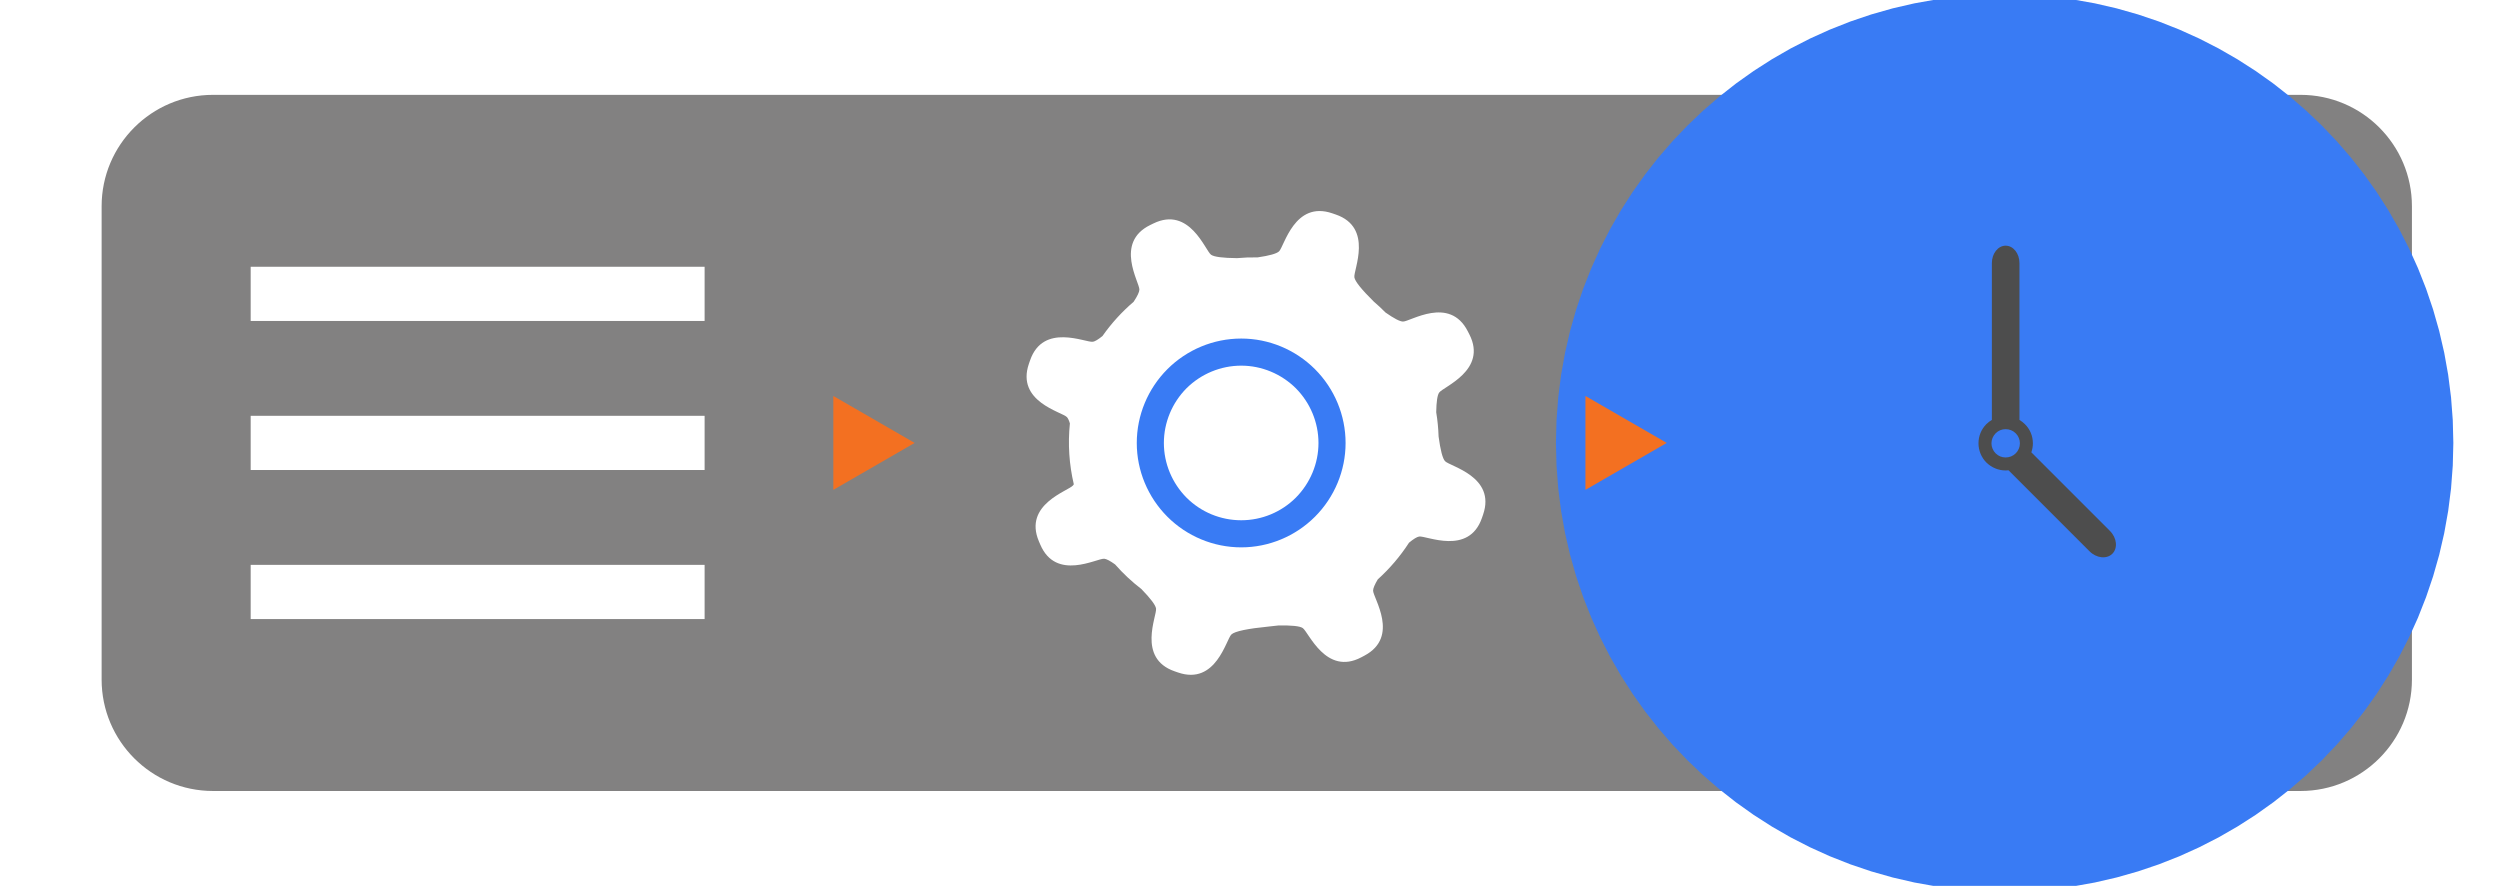 <?xml version="1.0" standalone="no"?><!-- Generator: Gravit.io --><svg xmlns="http://www.w3.org/2000/svg" xmlns:xlink="http://www.w3.org/1999/xlink" style="isolation:isolate" viewBox="0 0 184.5 65.375" width="184.5" height="65.375"><defs><clipPath id="_clipPath_2YxBnX6j18O2SNsSexWqxH5qsmLpZ7t6"><rect width="184.5" height="65.375"/></clipPath></defs><g clip-path="url(#_clipPath_2YxBnX6j18O2SNsSexWqxH5qsmLpZ7t6)"><defs><filter id="8yxGijaAxP6Vqq3dJFfgLADEo3GjxtiV" x="0.5" y="0" width="184.5" height="65.375" filterUnits="userSpaceOnUse"><feGaussianBlur xmlns="http://www.w3.org/2000/svg" in="SourceGraphic" stdDeviation="2.147"/><feOffset xmlns="http://www.w3.org/2000/svg" dx="0.5" dy="0" result="pf_100_offsetBlur"/><feFlood xmlns="http://www.w3.org/2000/svg" flood-color="#000000" flood-opacity="0.56"/><feComposite xmlns="http://www.w3.org/2000/svg" in2="pf_100_offsetBlur" operator="in" result="pf_100_dropShadow"/><feBlend xmlns="http://www.w3.org/2000/svg" in="SourceGraphic" in2="pf_100_dropShadow" mode="normal"/></filter></defs><g filter="url(#8yxGijaAxP6Vqq3dJFfgLADEo3GjxtiV)"><path d="M 15.22 7 L 169.28 7 C 173.817 7 177.5 10.683 177.5 15.22 L 177.5 50.155 C 177.5 54.692 173.817 58.375 169.28 58.375 L 15.22 58.375 C 10.683 58.375 7 54.692 7 50.155 L 7 15.22 C 7 10.683 10.683 7 15.22 7 Z" style="stroke:none;fill:#828181;stroke-miterlimit:10;"/></g><g filter="url(#H3zv8DL7TrgOmSOgmOVhyaCS08Y09YEP)"><rect x="18.5" y="19.687" width="33.5" height="4" transform="matrix(1,0,0,1,0,0)" fill="rgb(255,255,255)"/><rect x="18.5" y="30.687" width="33.5" height="4" transform="matrix(1,0,0,1,0,0)" fill="rgb(255,255,255)"/><rect x="18.5" y="41.687" width="33.5" height="4" transform="matrix(1,0,0,1,0,0)" fill="rgb(255,255,255)"/></g><defs><filter id="H3zv8DL7TrgOmSOgmOVhyaCS08Y09YEP" x="4.5" y="5.687" width="61.5" height="54" filterUnits="userSpaceOnUse"><feGaussianBlur xmlns="http://www.w3.org/2000/svg" in="SourceGraphic" stdDeviation="2.147"/><feOffset xmlns="http://www.w3.org/2000/svg" dx="0" dy="0" result="pf_100_offsetBlur"/><feFlood xmlns="http://www.w3.org/2000/svg" flood-color="#000000" flood-opacity="0.65"/><feComposite xmlns="http://www.w3.org/2000/svg" in2="pf_100_offsetBlur" operator="in" result="pf_100_dropShadow"/><feBlend xmlns="http://www.w3.org/2000/svg" in="SourceGraphic" in2="pf_100_dropShadow" mode="normal"/></filter></defs><g><defs><filter id="LjfJRG6VYzrKbJdEgFGjRTeZpdm7wZ6q" x="68.762" y="8.574" width="47.862" height="48.227" filterUnits="userSpaceOnUse"><feGaussianBlur xmlns="http://www.w3.org/2000/svg" in="SourceGraphic" stdDeviation="2.147"/><feOffset xmlns="http://www.w3.org/2000/svg" dx="1" dy="0" result="pf_100_offsetBlur"/><feFlood xmlns="http://www.w3.org/2000/svg" flood-color="#000000" flood-opacity="0.65"/><feComposite xmlns="http://www.w3.org/2000/svg" in2="pf_100_offsetBlur" operator="in" result="pf_100_dropShadow"/><feBlend xmlns="http://www.w3.org/2000/svg" in="SourceGraphic" in2="pf_100_dropShadow" mode="normal"/></filter></defs><g filter="url(#LjfJRG6VYzrKbJdEgFGjRTeZpdm7wZ6q)"><path d=" M 83.234 43.47 Q 84.255 44.522 84.316 44.907 C 84.4 45.431 82.887 48.579 85.694 49.545 C 85.734 49.559 85.897 49.615 85.938 49.629 C 88.745 50.596 89.49 47.184 89.879 46.822 Q 90.256 46.471 92.672 46.234 C 92.893 46.215 93.113 46.191 93.333 46.161 Q 94.815 46.131 95.14 46.349 C 95.58 46.646 96.85 49.899 99.471 48.505 C 99.509 48.486 99.662 48.404 99.699 48.384 C 102.32 46.991 100.333 44.119 100.334 43.587 Q 100.334 43.338 100.68 42.758 C 101.553 41.97 102.331 41.063 102.986 40.051 Q 103.489 39.635 103.73 39.597 C 104.255 39.513 107.402 41.027 108.369 38.22 C 108.383 38.179 108.439 38.016 108.453 37.976 C 109.419 35.169 106.007 34.424 105.645 34.035 Q 105.373 33.742 105.168 32.215 C 105.149 31.612 105.09 31.014 104.992 30.424 Q 105.013 29.255 105.209 28.974 C 105.514 28.538 108.789 27.325 107.441 24.68 C 107.422 24.642 107.343 24.488 107.324 24.451 C 105.976 21.805 103.07 23.742 102.539 23.732 Q 102.198 23.726 101.251 23.064 C 100.974 22.783 100.685 22.513 100.384 22.256 Q 99.024 20.914 98.953 20.468 C 98.869 19.944 100.383 16.796 97.576 15.83 C 97.536 15.816 97.372 15.76 97.332 15.746 C 94.525 14.779 93.78 18.191 93.391 18.553 Q 93.121 18.804 91.811 18.996 C 91.301 18.986 90.795 19.004 90.292 19.051 Q 88.705 19.037 88.375 18.799 C 87.945 18.487 86.789 15.191 84.121 16.492 C 84.083 16.511 83.927 16.587 83.889 16.605 C 81.221 17.907 83.107 20.847 83.087 21.377 Q 83.078 21.643 82.662 22.272 C 81.801 23.007 81.026 23.854 80.362 24.8 Q 79.888 25.185 79.656 25.222 C 79.132 25.306 75.984 23.793 75.018 26.6 C 75.004 26.64 74.948 26.803 74.934 26.843 C 73.967 29.65 77.379 30.396 77.741 30.785 Q 77.855 30.907 77.958 31.247 C 77.801 32.772 77.906 34.288 78.247 35.739 Q 78.221 35.786 78.194 35.819 C 77.861 36.233 74.509 37.214 75.669 39.947 C 75.685 39.986 75.753 40.145 75.77 40.184 C 76.93 42.917 79.964 41.188 80.493 41.235 Q 80.742 41.257 81.293 41.654 C 81.875 42.316 82.524 42.926 83.234 43.47 Z " fill="rgb(255,255,255)"/></g><path d=" M 83.894 32.695 C 83.894 30.645 84.714 28.685 86.154 27.245 C 87.594 25.805 89.554 24.985 91.604 24.985 C 93.644 24.985 95.604 25.805 97.044 27.245 C 98.484 28.685 99.304 30.645 99.304 32.695 C 99.304 34.735 98.484 36.695 97.044 38.135 C 95.604 39.575 93.644 40.395 91.604 40.395 C 89.554 40.395 87.594 39.575 86.154 38.135 C 84.714 36.695 83.894 34.735 83.894 32.695 Z  M 85.894 32.695 C 85.894 31.175 86.504 29.725 87.564 28.655 C 88.634 27.595 90.084 26.985 91.604 26.985 C 93.114 26.985 94.564 27.595 95.634 28.655 C 96.694 29.725 97.304 31.175 97.304 32.695 C 97.304 34.205 96.694 35.655 95.634 36.725 C 94.564 37.795 93.114 38.395 91.604 38.395 C 90.084 38.395 88.634 37.795 87.564 36.725 C 86.504 35.655 85.894 34.205 85.894 32.695 Z " fill-rule="evenodd" fill="rgb(57,123,244)"/></g><defs><filter id="TH90QKy9ojAgX0dwDTxU5Ds1TMs7xSro" x="125.387" y="9.131" width="47.113" height="47.113" filterUnits="userSpaceOnUse"><feGaussianBlur xmlns="http://www.w3.org/2000/svg" in="SourceGraphic" stdDeviation="2.147"/><feOffset xmlns="http://www.w3.org/2000/svg" dx="1" dy="0" result="pf_100_offsetBlur"/><feFlood xmlns="http://www.w3.org/2000/svg" flood-color="#000000" flood-opacity="0.65"/><feComposite xmlns="http://www.w3.org/2000/svg" in2="pf_100_offsetBlur" operator="in" result="pf_100_dropShadow"/><feBlend xmlns="http://www.w3.org/2000/svg" in="SourceGraphic" in2="pf_100_dropShadow" mode="normal"/></filter></defs><g filter="url(#TH90QKy9ojAgX0dwDTxU5Ds1TMs7xSro)"><circle vector-effect="non-scaling-stroke" cx="0" cy="0" r="1" transform="matrix(16.557,0,0,16.557,147.943,32.688)" fill="rgb(235,235,235)"/></g><circle vector-effect="non-scaling-stroke" cx="0" cy="0" r="1" transform="matrix(16.557,0,0,16.557,147.943,32.688)" fill="none" stroke-width="2" stroke="rgb(57,123,244)" stroke-linejoin="miter" stroke-linecap="square" stroke-miterlimit="3"/><path d=" M 149.036 30.991 L 149.036 19.413 C 149.036 18.705 148.58 18.131 148.018 18.131 L 148.018 18.131 L 148.018 18.131 C 147.456 18.131 147 18.705 147 19.413 L 147 30.988 C 146.855 31.074 146.719 31.178 146.596 31.298 C 146.222 31.672 146.012 32.18 146.012 32.717 L 146.012 32.717 C 146.012 33.244 146.222 33.761 146.596 34.135 C 146.979 34.509 147.487 34.72 148.014 34.72 C 148.087 34.72 148.159 34.716 148.23 34.708 L 154.207 40.685 C 154.722 41.2 155.477 41.28 155.892 40.865 L 155.892 40.865 L 155.892 40.865 C 156.307 40.45 156.227 39.695 155.712 39.181 L 149.913 33.381 C 149.988 33.169 150.027 32.944 150.027 32.717 C 150.027 32.18 149.816 31.672 149.433 31.298 C 149.313 31.179 149.18 31.076 149.036 30.991 Z  M 146.97 32.717 C 146.97 32.439 147.085 32.17 147.277 31.979 C 147.478 31.777 147.737 31.672 148.014 31.672 C 148.292 31.672 148.561 31.777 148.762 31.979 C 148.954 32.17 149.069 32.439 149.069 32.717 C 149.069 32.995 148.954 33.263 148.762 33.455 C 148.561 33.656 148.292 33.761 148.014 33.761 C 147.737 33.761 147.478 33.656 147.277 33.455 C 147.085 33.263 146.97 32.995 146.97 32.717 L 146.97 32.717 Z " fill-rule="evenodd" fill="rgb(77,77,77)"/><polygon points="67.5,32.688,61.5,36.152,61.5,29.223" fill="rgb(243,112,33)"/><polygon points="123.005,32.688,117.005,36.152,117.005,29.223" fill="rgb(243,112,33)"/></g></svg>